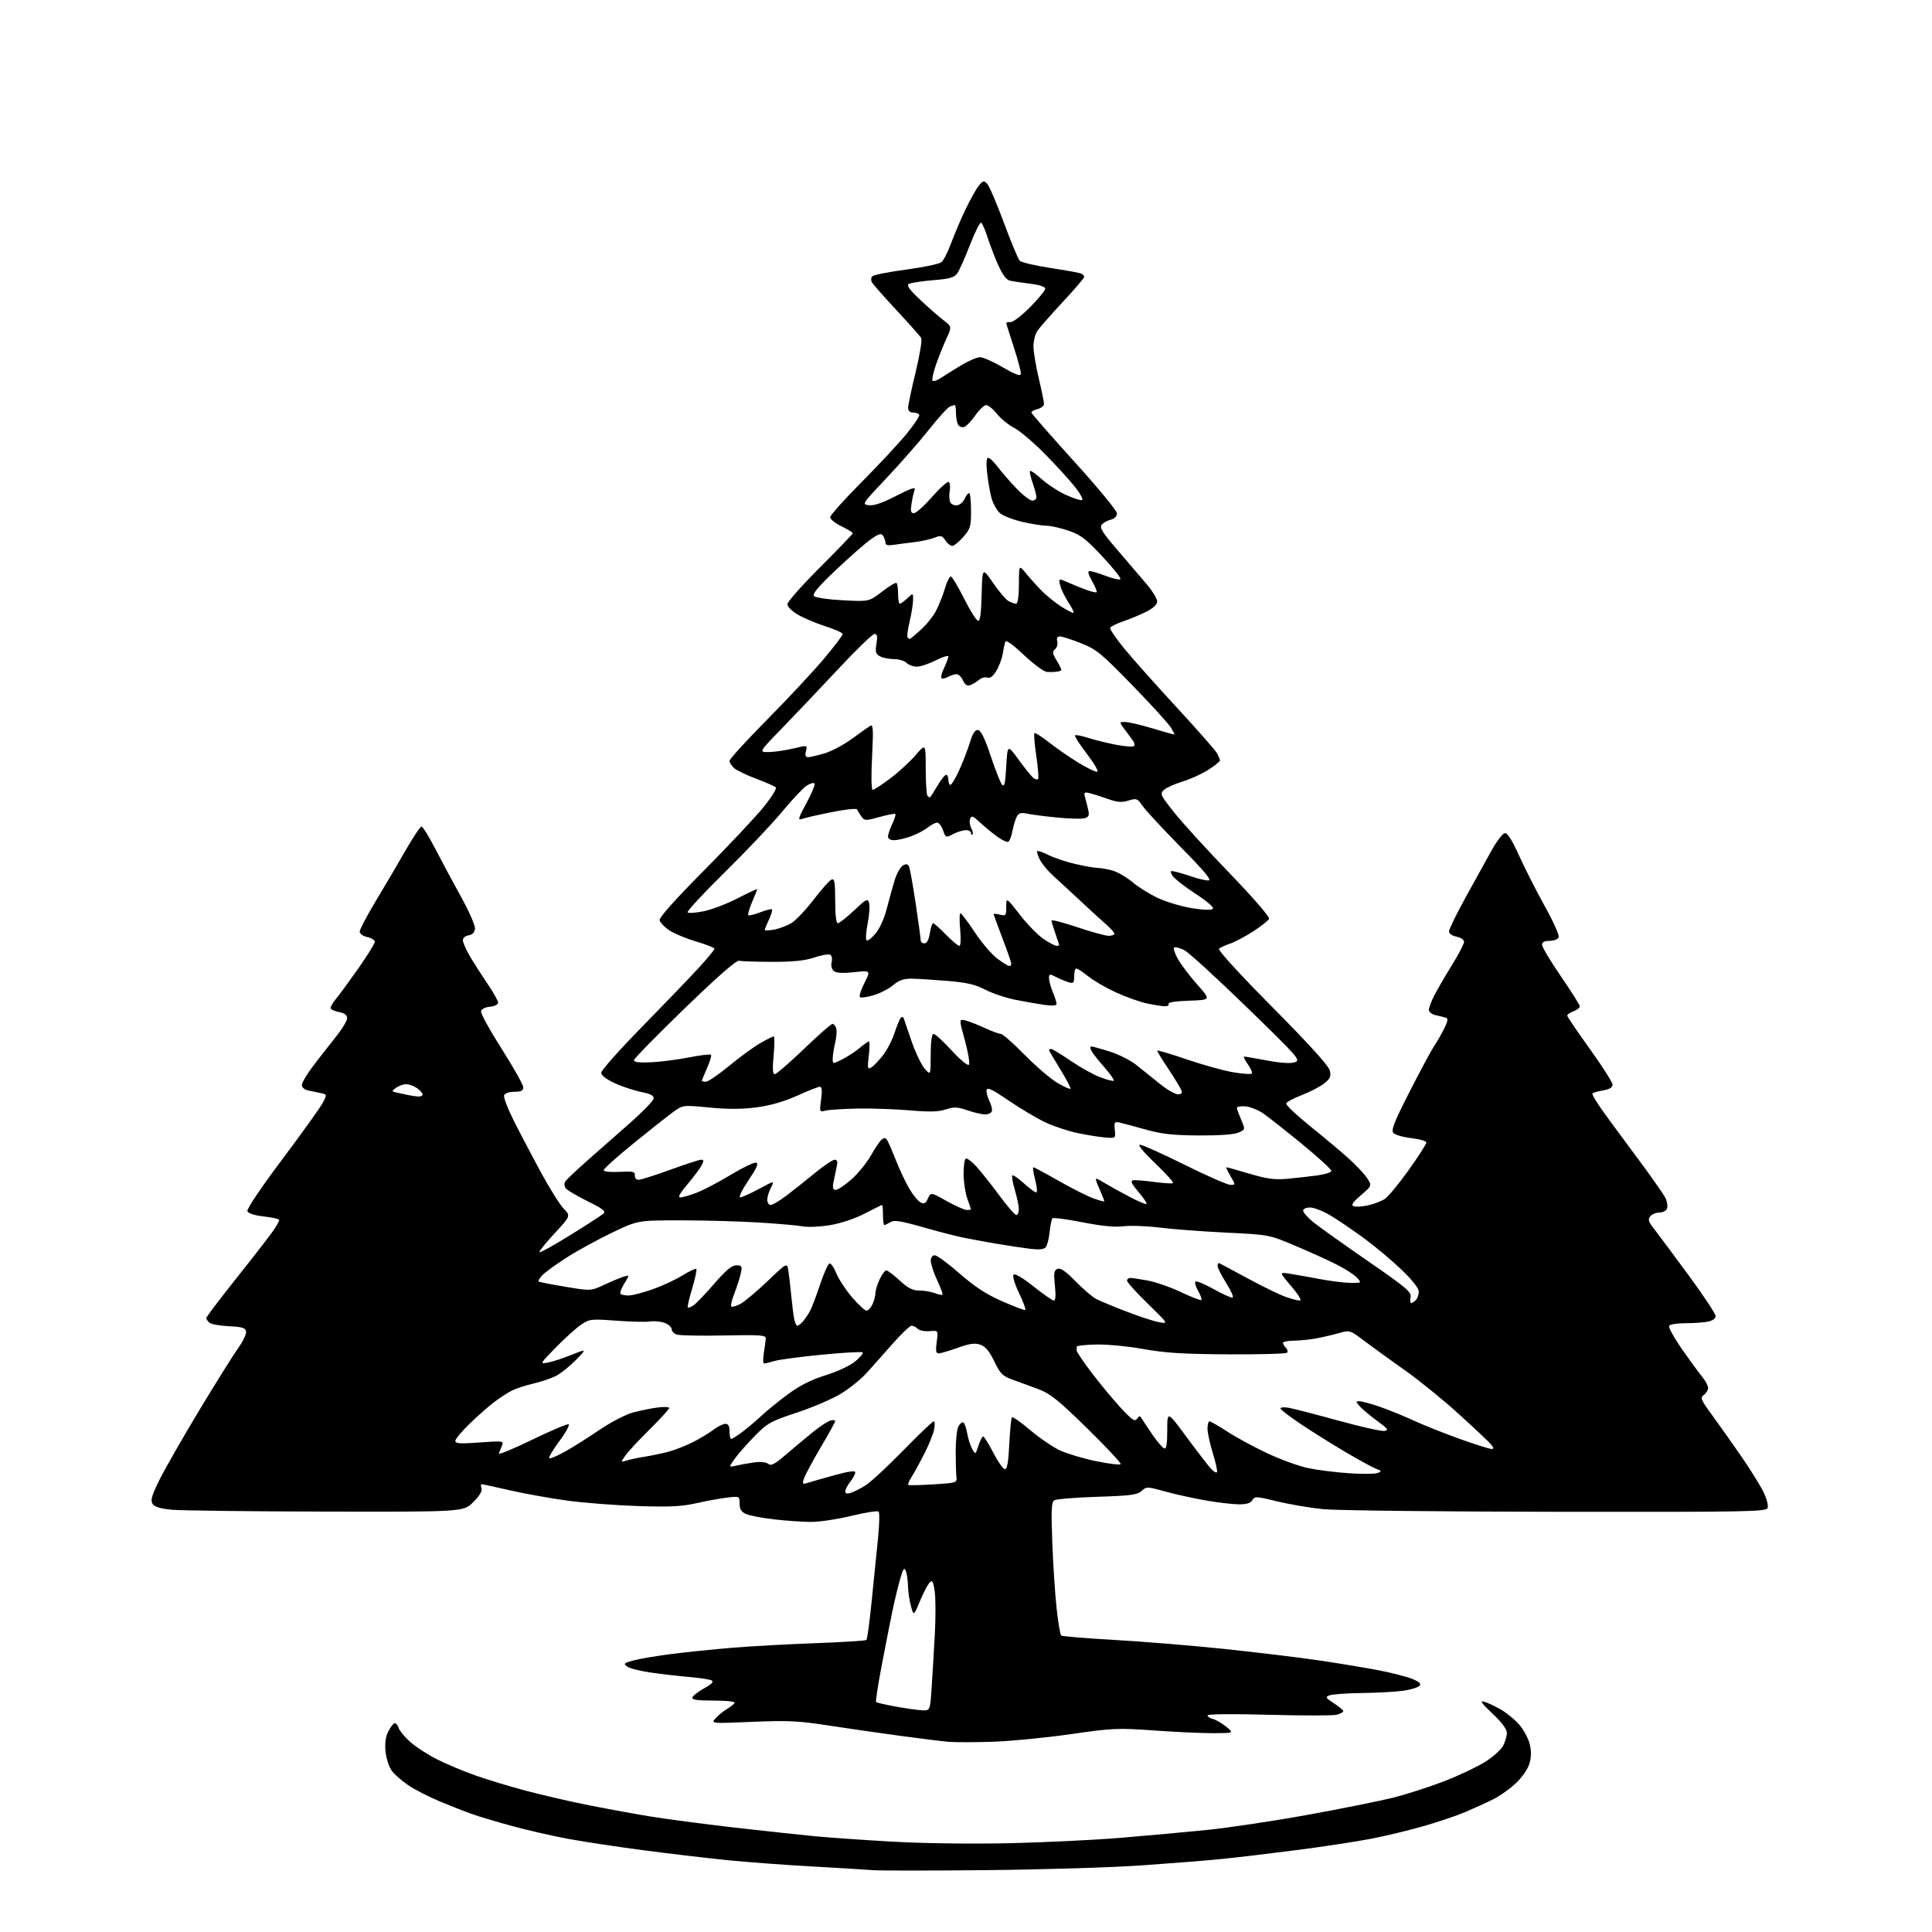 <?xml version="1.0" encoding="UTF-8" standalone="no"?>
<svg 
  version="1.1" 
  xmlns="http://www.w3.org/2000/svg" 
  xmlns:xlink="http://www.w3.org/1999/xlink" 
  xmlns:svg="http://www.w3.org/2000/svg"
  xmlns:rdf="http://www.w3.org/1999/02/22-rdf-syntax-ns#"
  xmlns:cc="http://creativecommons.org/ns#"
  xmlns:dc="http://purl.org/dc/elements/1.1/"
  viewBox="0 0 768 768"
  width="768"
  height="768"
>
<style>svg {background-color: white; }</style>"
<path stroke="none" fill="black" fill-rule="evenodd" d="M392.00,743.41C369.73,743.63 349.48,743.63 347.00,743.42C344.52,743.21 333.73,742.55 323.00,741.96C312.27,741.37 296.98,740.23 289.00,739.43C281.02,738.62 265.95,736.84 255.50,735.47C245.05,734.09 231.55,732.04 225.50,730.91C219.45,729.78 209.64,727.53 203.70,725.91C197.75,724.30 190.55,722.15 187.70,721.14C184.84,720.13 178.98,717.83 174.68,716.03C170.38,714.23 164.79,711.35 162.25,709.63C159.72,707.91 156.76,705.30 155.68,703.82C154.60,702.35 153.51,698.94 153.25,696.24C152.93,692.87 153.29,690.34 154.41,688.17C155.31,686.42 156.46,685.00 156.96,685.00C157.46,685.00 158.14,685.86 158.48,686.92C158.81,687.98 160.85,690.44 163.02,692.40C165.18,694.35 170.00,697.48 173.73,699.36C177.45,701.24 184.35,704.13 189.05,705.79C193.75,707.45 202.75,710.17 209.05,711.84C215.35,713.51 226.12,716.01 233.00,717.39C239.88,718.78 250.90,720.81 257.50,721.91C264.10,723.01 279.40,725.04 291.50,726.43C303.60,727.82 318.23,729.40 324.00,729.94C329.77,730.49 343.73,731.46 355.00,732.10C366.88,732.77 386.23,733.03 401.00,732.71C415.02,732.40 435.05,731.43 445.50,730.56C455.95,729.69 471.48,728.27 480.00,727.41C488.52,726.54 506.52,723.84 520.00,721.39C533.48,718.95 548.79,715.86 554.04,714.54C559.28,713.21 568.28,710.31 574.04,708.09C579.79,705.86 587.10,702.42 590.27,700.43C593.44,698.44 596.71,695.53 597.52,693.96C598.33,692.39 599.00,690.08 599.00,688.84C599.00,687.38 596.96,684.64 593.26,681.14C588.88,677.01 588.11,675.89 590.01,676.46C591.38,676.87 594.35,678.27 596.61,679.57C598.87,680.86 602.12,683.51 603.82,685.45C605.52,687.39 607.40,690.78 608.00,692.99C608.74,695.76 608.76,698.16 608.06,700.77C607.46,703.01 605.32,706.21 602.77,708.67C600.42,710.94 596.25,713.92 593.50,715.28C590.75,716.65 585.71,718.94 582.30,720.38C578.89,721.81 571.47,724.31 565.80,725.94C560.14,727.57 550.77,729.82 545.00,730.94C539.23,732.06 525.95,734.08 515.50,735.43C505.05,736.78 491.77,738.36 486.00,738.94C480.23,739.53 465.82,740.68 454.00,741.51C442.18,742.34 414.27,743.20 392.00,743.41zM394.50,692.38C387.35,692.61 379.48,692.61 377.00,692.40C374.52,692.18 365.75,691.09 357.50,689.97C349.25,688.86 336.43,687.01 329.00,685.86C317.44,684.07 313.13,683.87 299.02,684.46C282.55,685.16 282.55,685.16 284.50,683.00C285.57,681.82 287.70,680.11 289.22,679.21C290.75,678.31 292.00,677.22 292.00,676.78C292.00,676.35 288.14,676.00 283.42,676.00C277.00,676.00 274.94,675.68 275.24,674.75C275.46,674.06 277.58,672.42 279.95,671.11C282.97,669.43 283.84,668.50 282.87,667.99C282.12,667.59 278.12,666.98 274.00,666.63C269.88,666.28 263.03,665.49 258.79,664.88C254.55,664.28 250.29,663.20 249.32,662.49C247.73,661.33 248.00,661.08 251.85,660.04C254.22,659.40 260.96,658.26 266.83,657.50C272.70,656.75 283.66,655.62 291.19,655.00C298.71,654.38 313.64,653.56 324.36,653.18C335.09,652.79 344.12,652.22 344.43,651.90C344.75,651.59 345.68,644.62 346.51,636.41C347.34,628.21 348.47,617.03 349.02,611.57C349.58,606.10 349.69,601.30 349.27,600.89C348.85,600.47 344.00,601.23 338.50,602.57C333.00,603.90 325.80,604.99 322.50,604.99C319.20,604.99 312.58,604.53 307.78,603.98C302.99,603.44 297.92,602.47 296.53,601.83C294.65,600.98 294.00,599.92 294.00,597.71C294.00,594.76 293.97,594.75 289.25,595.29C286.64,595.58 281.12,596.59 277.00,597.51C270.99,598.86 266.32,599.10 253.50,598.68C244.70,598.39 232.10,597.42 225.50,596.52C218.90,595.62 208.70,593.79 202.82,592.45C196.95,591.10 191.84,590.00 191.47,590.00C191.09,590.00 191.06,590.72 191.40,591.61C191.81,592.67 190.69,594.55 188.13,597.11C184.24,601.00 184.24,601.00 129.37,600.88C99.19,600.82 71.62,600.48 68.10,600.13C63.62,599.69 61.38,598.98 60.62,597.77C59.77,596.41 60.34,594.42 63.38,588.27C65.49,584.00 72.63,571.54 79.23,560.58C85.84,549.63 92.80,538.50 94.70,535.86C96.60,533.21 98.00,530.25 97.82,529.27C97.54,527.83 96.27,527.44 91.03,527.20C87.48,527.03 84.00,526.41 83.29,525.82C82.58,525.24 82.00,524.39 82.00,523.95C82.00,523.51 87.48,516.27 94.17,507.87C100.86,499.47 107.38,491.05 108.67,489.16C109.95,487.27 111.00,485.39 111.00,484.99C111.00,484.59 108.28,483.95 104.95,483.57C101.13,483.14 98.69,482.36 98.35,481.46C98.02,480.61 103.67,472.21 112.26,460.77C120.22,450.17 127.47,440.05 128.38,438.27C130.01,435.08 130.00,435.04 127.51,434.52C126.13,434.24 123.88,433.77 122.50,433.48C121.06,433.18 120.00,432.27 120.00,431.32C120.00,430.42 121.90,427.17 124.21,424.09C126.53,421.02 130.58,415.82 133.21,412.55C135.85,409.28 138.00,405.78 138.00,404.78C138.00,403.54 137.02,402.75 134.98,402.35C133.32,402.01 131.74,401.39 131.47,400.96C131.21,400.52 132.05,398.89 133.36,397.33C134.66,395.78 138.71,390.25 142.36,385.07C146.01,379.88 149.00,375.07 149.00,374.39C149.00,373.72 147.65,372.86 146.00,372.50C144.24,372.11 143.00,371.20 143.00,370.29C143.00,369.44 145.89,363.96 149.41,358.12C152.94,352.28 158.26,343.23 161.24,338.00C164.23,332.77 167.08,328.54 167.58,328.58C168.09,328.62 170.46,332.45 172.85,337.08C175.24,341.71 179.88,350.36 183.16,356.30C186.62,362.57 188.99,368.02 188.81,369.30C188.61,370.70 187.68,371.62 186.25,371.82C184.99,372.00 184.00,372.84 184.00,373.73C184.00,374.61 185.20,377.39 186.67,379.91C188.13,382.44 191.28,387.36 193.67,390.87C196.05,394.37 198.00,397.83 198.00,398.55C198.00,399.31 196.62,400.01 194.76,400.19C192.81,400.38 191.40,401.11 191.22,402.04C191.06,402.89 194.77,409.63 199.47,417.01C204.16,424.39 208.00,431.23 208.00,432.21C208.00,433.59 207.19,434.00 204.47,434.00C202.37,434.00 200.72,434.57 200.40,435.39C200.11,436.16 201.75,440.54 204.06,445.14C206.36,449.74 211.17,458.90 214.73,465.50C218.29,472.10 222.48,478.81 224.04,480.42C226.88,483.34 226.88,483.34 220.42,490.31C216.86,494.15 214.18,497.51 214.44,497.78C214.71,498.05 220.23,494.98 226.72,490.96C233.20,486.94 239.10,483.12 239.84,482.46C240.91,481.49 239.69,480.53 233.63,477.53C229.48,475.48 225.58,473.19 224.96,472.45C224.31,471.67 224.19,470.52 224.67,469.72C225.13,468.97 229.10,465.19 233.50,461.32C237.90,457.46 245.55,450.72 250.50,446.35C255.45,441.97 259.63,437.66 259.80,436.78C260.04,435.56 258.82,434.90 254.81,434.06C251.89,433.46 247.14,431.86 244.25,430.53C240.98,429.01 239.00,427.46 239.00,426.42C239.00,425.50 246.10,417.49 254.79,408.62C263.47,399.76 273.60,389.23 277.29,385.23C280.98,381.23 284.00,377.61 284.00,377.18C284.00,376.75 280.74,375.44 276.75,374.27C272.76,373.09 267.92,371.07 266.00,369.78C264.08,368.49 262.37,366.69 262.20,365.78C262.00,364.75 268.47,357.49 279.56,346.32C289.28,336.52 299.94,325.20 303.24,321.18C306.63,317.04 308.87,313.48 308.38,313.00C307.89,312.53 304.37,310.97 300.54,309.54C296.71,308.11 292.78,306.20 291.79,305.31C290.81,304.42 290.00,303.12 290.00,302.43C290.00,301.74 296.82,294.27 305.16,285.84C313.50,277.40 323.62,266.55 327.66,261.71C331.70,256.88 335.00,252.53 335.00,252.05C335.00,251.57 331.96,250.20 328.25,249.01C324.54,247.82 319.59,245.74 317.25,244.38C314.85,242.99 313.00,241.17 313.00,240.19C313.00,239.25 318.85,232.63 326.00,225.50C333.15,218.37 339.00,212.27 339.00,211.96C339.00,211.65 336.98,210.41 334.50,209.21C332.02,208.01 330.00,206.39 330.00,205.62C330.00,204.85 335.53,198.65 342.29,191.86C349.06,185.06 357.14,176.39 360.26,172.60C363.38,168.80 365.69,165.31 365.41,164.85C365.12,164.38 364.01,164.00 362.94,164.00C361.69,164.00 361.00,163.31 361.00,162.06C361.00,160.99 362.34,154.64 363.98,147.93C365.61,141.23 366.61,135.13 366.19,134.38C365.77,133.63 361.39,128.69 356.46,123.40C351.53,118.11 347.12,113.11 346.65,112.29C346.15,111.43 346.21,110.39 346.79,109.81C347.33,109.27 353.39,108.07 360.25,107.16C367.10,106.25 373.40,104.92 374.24,104.22C375.09,103.51 376.81,100.14 378.07,96.72C379.33,93.30 381.85,87.35 383.68,83.50C385.51,79.65 387.88,75.38 388.95,74.00C390.69,71.78 391.07,71.67 392.38,73.00C393.20,73.83 396.20,80.80 399.05,88.50C401.90,96.20 404.74,103.02 405.36,103.66C405.99,104.29 411.40,105.57 417.38,106.49C423.37,107.41 428.88,108.40 429.63,108.69C430.39,108.98 431.00,109.59 431.00,110.05C431.00,110.52 427.16,115.01 422.46,120.04C417.77,125.07 413.19,130.30 412.30,131.66C411.37,133.08 410.75,135.89 410.84,138.22C410.93,140.47 411.90,146.10 413.00,150.73C414.10,155.37 415.00,159.79 415.00,160.56C415.00,161.33 413.88,162.24 412.50,162.59C411.12,162.93 410.00,163.55 410.00,163.96C410.00,164.37 417.65,173.14 427.00,183.44C436.41,193.81 444.00,203.02 444.00,204.07C444.00,205.25 443.07,206.20 441.54,206.58C440.19,206.92 438.56,207.82 437.93,208.59C437.00,209.70 438.25,211.71 444.13,218.56C448.19,223.27 453.41,229.39 455.75,232.15C458.09,234.91 460.00,238.02 460.00,239.06C460.00,240.29 458.49,241.73 455.76,243.12C453.43,244.31 449.29,246.04 446.57,246.97C443.85,247.89 441.47,249.08 441.30,249.60C441.13,250.11 443.61,253.76 446.82,257.70C450.03,261.63 459.37,272.12 467.58,281.01C475.78,289.89 483.05,298.14 483.71,299.33C484.38,300.52 484.95,301.85 484.96,302.27C484.98,302.70 482.87,304.39 480.27,306.04C477.67,307.69 473.06,309.79 470.02,310.70C466.98,311.61 463.70,313.09 462.71,313.99C461.01,315.55 461.22,316.00 466.84,323.07C470.09,327.15 480.00,338.02 488.86,347.20C498.06,356.73 504.76,364.46 504.47,365.20C504.19,365.92 501.36,368.18 498.18,370.23C494.99,372.29 490.84,374.49 488.94,375.12C487.05,375.75 485.08,376.66 484.56,377.13C484.00,377.63 492.63,387.08 505.74,400.31C520.24,414.93 528.12,423.62 528.59,425.49C529.19,427.89 528.84,428.72 526.40,430.67C524.81,431.95 520.83,434.02 517.58,435.27C514.32,436.52 511.49,438.03 511.29,438.63C511.09,439.23 515.32,443.25 520.68,447.57C526.05,451.89 532.93,457.65 535.97,460.38C539.01,463.11 542.38,466.69 543.45,468.33C545.40,471.32 545.40,471.32 541.00,475.11C537.65,477.99 536.96,479.05 538.13,479.50C538.97,479.82 541.55,479.66 543.85,479.14C546.16,478.63 549.13,477.49 550.47,476.61C551.80,475.74 556.07,470.58 559.95,465.14C563.83,459.71 567.00,454.78 567.00,454.18C567.00,453.59 564.31,452.79 561.02,452.42C557.73,452.05 554.51,451.11 553.86,450.34C552.94,449.22 554.29,445.80 560.47,433.71C564.75,425.35 569.03,417.38 569.99,416.00C570.95,414.62 572.71,411.58 573.90,409.23C575.52,406.03 575.74,404.86 574.78,404.56C574.08,404.35 572.26,403.90 570.75,403.56C569.22,403.23 568.00,402.29 568.00,401.44C568.00,400.60 568.97,398.03 570.15,395.71C571.33,393.39 574.48,387.98 577.15,383.67C579.82,379.36 582.00,375.19 582.00,374.40C582.00,373.59 580.67,372.68 579.00,372.35C577.26,372.00 576.00,371.12 576.00,370.24C576.00,369.41 579.00,363.28 582.66,356.62C586.32,349.95 590.95,341.58 592.95,338.01C594.95,334.43 597.28,331.38 598.13,331.21C599.22,331.00 600.93,333.67 603.90,340.21C606.22,345.32 610.82,354.37 614.13,360.33C617.45,366.28 619.91,371.79 619.61,372.58C619.30,373.37 617.73,374.00 616.03,374.00C613.92,374.00 613.00,374.48 613.00,375.60C613.00,376.49 616.37,382.12 620.50,388.13C624.62,394.14 628.00,399.50 628.00,400.05C628.00,400.60 626.88,401.48 625.50,402.00C624.12,402.52 623.00,403.30 623.00,403.73C623.00,404.15 627.05,410.12 632.00,417.00C636.95,423.88 641.00,430.25 641.00,431.16C641.00,432.32 639.79,433.03 637.00,433.50C634.80,433.87 633.00,434.48 633.00,434.86C633.00,435.23 634.20,437.33 635.66,439.52C637.12,441.71 643.41,450.30 649.62,458.62C655.84,466.94 661.45,474.90 662.09,476.31C662.74,477.72 662.99,479.58 662.66,480.44C662.33,481.30 660.98,482.00 659.65,482.00C658.33,482.00 656.69,482.67 656.00,483.50C654.98,484.73 655.27,485.65 657.63,488.65C659.21,490.67 665.33,498.88 671.22,506.91C677.12,514.93 681.96,522.23 681.97,523.12C681.99,524.15 680.86,524.98 678.88,525.38C677.16,525.72 673.13,526.00 669.93,526.00C666.74,526.00 663.83,526.46 663.49,527.02C663.14,527.58 665.44,531.74 668.59,536.27C671.74,540.80 675.38,545.77 676.66,547.33C677.95,548.88 679.00,550.86 679.00,551.72C679.00,552.58 678.24,553.83 677.31,554.51C675.78,555.63 676.10,556.40 680.65,562.62C683.42,566.41 688.63,573.77 692.24,579.00C695.84,584.23 699.80,590.59 701.04,593.14C702.28,595.70 703.01,598.53 702.67,599.43C702.09,600.93 695.06,601.06 618.77,600.96C572.97,600.91 531.23,600.44 526.00,599.92C520.77,599.40 512.51,597.99 507.64,596.80C499.41,594.79 498.72,594.75 497.84,596.32C497.19,597.49 495.59,598.00 492.58,598.00C490.21,598.00 484.27,597.31 479.38,596.47C474.50,595.62 467.20,594.01 463.16,592.89C456.05,590.91 455.76,590.90 453.81,592.67C452.09,594.23 449.44,594.58 436.15,595.00C427.54,595.27 419.87,595.91 419.10,596.40C417.95,597.14 417.81,600.20 418.31,613.40C418.65,622.26 419.42,634.00 420.03,639.50C420.64,645.00 421.45,649.78 421.82,650.13C422.19,650.47 431.73,651.27 443.00,651.90C454.27,652.53 473.85,654.14 486.50,655.46C499.15,656.79 516.02,658.82 524.00,659.99C531.98,661.16 542.80,662.95 548.07,663.97C553.33,664.99 559.37,666.55 561.49,667.43C564.41,668.65 565.07,669.33 564.20,670.20C563.57,670.83 560.67,671.69 557.77,672.10C554.87,672.52 547.55,672.92 541.50,673.00C535.45,673.08 529.61,673.49 528.52,673.91C526.74,674.61 526.91,674.92 530.26,677.09C532.30,678.42 533.98,679.83 533.99,680.23C533.99,680.63 532.79,681.27 531.32,681.64C529.84,682.01 517.69,682.01 504.32,681.65C490.08,681.26 480.00,681.36 480.00,681.88C480.00,682.38 481.01,683.05 482.25,683.37C483.49,683.69 485.85,685.08 487.50,686.44C490.50,688.93 490.50,688.93 482.50,688.97C478.10,688.99 467.50,688.51 458.93,687.90C444.22,686.86 442.39,686.94 425.43,689.38C415.57,690.80 401.65,692.15 394.50,692.38zM366.61,679.87C369.73,680.00 369.73,680.00 370.35,670.75C370.69,665.66 371.26,656.05 371.62,649.38C371.97,642.72 371.95,635.12 371.55,632.50C370.95,628.50 370.62,627.96 369.51,629.12C368.78,629.88 367.06,633.18 365.69,636.46C363.21,642.42 363.21,642.42 362.11,638.46C361.51,636.28 360.98,632.70 360.94,630.50C360.89,628.30 360.51,625.60 360.08,624.50C359.44,622.88 358.99,623.55 357.73,628.00C356.87,631.02 355.47,636.88 354.62,641.00C353.77,645.12 351.89,654.72 350.44,662.32C348.99,669.92 348.01,676.34 348.26,676.59C348.51,676.85 352.05,677.66 356.11,678.40C360.17,679.13 364.90,679.80 366.61,679.87zM338.25,593.42C339.49,593.03 342.14,591.68 344.14,590.41C346.14,589.15 352.86,582.92 359.07,576.56C365.29,570.20 370.72,565.00 371.16,565.00C371.59,565.00 371.67,566.46 371.33,568.25C370.99,570.04 369.21,574.42 367.38,578.00C365.55,581.58 363.28,585.72 362.32,587.21C361.37,588.70 360.79,590.08 361.04,590.28C361.29,590.48 365.77,590.39 371.00,590.07C379.77,589.54 380.48,589.35 380.22,587.50C380.06,586.40 379.92,581.82 379.90,577.31C379.88,572.81 380.37,568.18 380.98,567.03C381.60,565.88 382.49,565.18 382.96,565.48C383.44,565.77 384.12,567.70 384.47,569.76C384.83,571.81 385.71,574.58 386.43,575.91C387.74,578.32 387.74,578.32 388.95,574.66C389.61,572.65 390.46,571.00 390.83,571.00C391.20,571.01 393.01,573.93 394.86,577.50C396.71,581.08 398.78,584.00 399.48,584.00C400.37,584.00 400.87,581.11 401.21,573.98C401.48,568.48 401.96,563.71 402.27,563.39C402.59,563.08 405.88,565.40 409.59,568.54C413.31,571.69 418.65,575.33 421.48,576.62C424.30,577.91 430.76,579.82 435.83,580.86C440.89,581.90 445.24,582.42 445.49,582.02C445.74,581.62 439.77,575.24 432.22,567.83C420.92,556.75 417.53,554.01 413.00,552.30C409.98,551.15 405.36,549.46 402.75,548.53C398.52,547.02 397.69,546.20 395.25,541.17C393.26,537.07 391.72,535.23 389.68,534.53C387.50,533.78 385.47,534.07 380.68,535.78C377.28,537.00 373.88,538.00 373.11,538.00C372.04,538.00 371.87,536.96 372.36,533.42C372.98,528.85 372.98,528.85 369.51,529.15C367.61,529.31 365.50,528.90 364.82,528.22C364.15,527.55 363.04,527.00 362.36,527.00C361.68,527.00 358.29,530.23 354.81,534.18C351.34,538.14 346.62,543.43 344.33,545.95C342.03,548.48 337.33,552.21 333.88,554.25C330.42,556.30 322.63,559.61 316.55,561.61C306.34,564.97 305.08,565.68 299.98,570.88C296.94,573.97 293.38,578.03 292.05,579.90C289.65,583.30 289.65,583.30 292.58,582.62C294.18,582.24 297.41,581.67 299.74,581.34C302.36,580.97 304.52,581.19 305.39,581.91C306.52,582.85 308.02,582.03 312.94,577.79C316.32,574.88 321.17,570.84 323.72,568.82C326.26,566.80 329.17,564.93 330.17,564.67C331.18,564.40 332.00,564.51 332.00,564.90C332.00,565.29 329.36,570.08 326.13,575.55C322.91,581.02 319.94,586.56 319.54,587.85C318.87,589.97 319.03,590.12 321.15,589.44C322.44,589.03 327.21,587.66 331.75,586.41C337.47,584.83 339.99,584.50 339.98,585.32C339.97,585.97 339.08,587.62 338.00,589.00C336.92,590.38 336.03,592.09 336.02,592.82C336.01,593.73 336.69,593.92 338.25,593.42zM483.79,585.13C483.97,584.58 483.19,581.13 482.06,577.46C480.93,573.79 480.00,569.49 480.00,567.89C480.00,566.30 480.36,565.00 480.80,565.00C481.24,565.00 484.49,566.88 488.02,569.17C491.55,571.47 498.70,575.33 503.89,577.76C509.09,580.19 516.31,582.81 519.92,583.58C523.54,584.35 530.84,585.27 536.15,585.63C541.46,585.99 546.64,585.95 547.65,585.54C549.32,584.87 549.25,584.70 547.00,583.85C545.62,583.33 540.23,580.38 535.00,577.30C529.77,574.23 521.79,569.23 517.25,566.20C512.71,563.17 509.00,560.33 509.00,559.87C509.00,559.42 510.46,559.30 512.25,559.61C514.04,559.92 522.83,562.19 531.78,564.65C540.73,567.12 549.05,568.99 550.26,568.82C552.17,568.54 551.80,568.01 547.47,564.84C544.72,562.82 541.62,560.23 540.58,559.09C538.91,557.24 538.88,557.00 540.34,557.00C541.25,557.00 544.81,557.96 548.25,559.13C551.69,560.30 557.88,562.81 562.00,564.71C566.12,566.61 574.45,569.92 580.50,572.07C586.55,574.22 592.13,575.99 592.90,575.99C593.95,576.00 593.83,575.46 592.40,573.85C591.36,572.67 585.55,567.22 579.50,561.74C573.45,556.26 564.00,548.61 558.50,544.73C553.00,540.86 545.82,535.66 542.55,533.19C536.60,528.69 536.60,528.69 532.05,529.98C529.55,530.68 525.48,531.63 523.00,532.07C520.52,532.52 516.59,532.91 514.25,532.94C511.91,532.97 510.00,533.36 510.00,533.80C510.00,534.24 510.53,535.13 511.18,535.78C511.83,536.43 512.02,537.31 511.59,537.73C511.17,538.15 500.62,538.44 488.16,538.37C470.37,538.27 463.13,537.82 454.50,536.26C448.45,535.17 440.01,534.36 435.75,534.46C431.49,534.55 428.00,534.94 428.00,535.32C428.00,535.69 428.00,536.41 428.00,536.91C428.00,537.42 430.67,541.35 433.93,545.66C437.19,549.97 442.35,556.20 445.40,559.50C449.98,564.46 451.13,565.24 451.99,564.00C452.92,562.67 453.14,562.68 453.96,564.05C454.46,564.91 456.39,567.80 458.24,570.49C460.09,573.17 462.15,575.55 462.80,575.77C463.66,576.05 464.00,574.01 464.00,568.51C464.00,560.86 464.00,560.86 471.63,571.18C475.82,576.86 480.20,582.54 481.36,583.81C482.51,585.08 483.61,585.67 483.79,585.13zM249.06,580.58C250.40,580.16 253.75,579.46 256.50,579.02C259.25,578.59 263.52,577.68 265.98,577.01C268.45,576.34 272.72,574.65 275.48,573.26C278.24,571.86 281.89,569.66 283.59,568.36C285.30,567.06 287.43,566.00 288.34,566.00C289.52,566.00 290.00,566.87 290.00,569.00C290.00,570.65 290.30,572.00 290.66,572.00C291.02,572.00 292.93,570.81 294.91,569.35C296.88,567.89 300.30,565.01 302.50,562.95C304.70,560.89 309.53,556.96 313.23,554.23C317.94,550.74 322.42,548.48 328.23,546.67C333.02,545.17 337.97,542.84 340.00,541.14C341.93,539.52 343.24,537.93 342.92,537.60C342.60,537.27 335.40,537.67 326.92,538.49C318.44,539.30 309.93,540.43 308.01,540.99C306.09,541.54 304.17,542.00 303.74,542.00C303.32,542.00 303.28,540.09 303.65,537.75C304.02,535.41 304.36,532.83 304.41,532.01C304.49,530.74 302.09,530.58 287.86,530.87C278.71,531.05 270.27,530.90 269.11,530.53C267.95,530.17 267.00,529.21 267.00,528.41C267.00,527.61 265.76,526.48 264.25,525.89C262.74,525.31 260.15,525.05 258.50,525.31C256.85,525.57 250.78,525.43 245.00,525.00C234.97,524.25 234.34,524.32 231.00,526.58C229.07,527.87 224.57,531.93 221.00,535.59C214.54,542.21 214.52,542.25 217.82,541.64C219.65,541.30 223.88,539.92 227.23,538.56C233.31,536.11 233.31,536.11 228.91,540.64C226.48,543.13 222.93,545.97 221.00,546.95C219.07,547.93 215.03,549.30 212.00,550.00C208.97,550.70 205.15,551.94 203.50,552.77C201.85,553.60 198.70,555.64 196.50,557.30C194.30,558.97 189.91,562.83 186.75,565.89C183.59,568.94 181.00,572.04 181.00,572.78C181.00,573.86 182.89,573.98 190.66,573.41C199.90,572.73 200.29,572.79 199.57,574.60C199.15,575.65 198.58,577.06 198.30,577.75C198.02,578.43 203.90,576.03 211.36,572.40C218.83,568.78 225.42,565.97 226.01,566.17C226.59,566.36 224.98,569.35 222.41,572.80C219.84,576.25 218.01,579.34 218.33,579.66C218.65,579.98 221.52,578.77 224.70,576.98C227.89,575.18 234.05,571.30 238.40,568.34C242.74,565.39 248.59,562.34 251.40,561.56C254.20,560.79 258.64,559.87 261.25,559.52C263.86,559.17 266.00,559.25 266.00,559.71C266.00,560.17 262.59,563.91 258.43,568.03C254.26,572.14 249.90,576.81 248.74,578.42C246.63,581.33 246.63,581.33 249.06,580.58zM316.97,527.00C317.37,527.00 318.38,526.21 319.22,525.25C320.06,524.29 321.33,522.38 322.06,521.00C322.78,519.62 324.56,514.92 326.02,510.55C327.48,506.18 329.14,502.45 329.71,502.26C330.28,502.07 331.50,503.80 332.43,506.11C333.35,508.42 336.16,512.71 338.67,515.65C341.19,518.59 343.79,521.00 344.46,521.00C345.13,521.00 346.20,519.85 346.84,518.45C347.48,517.05 348.00,515.04 348.00,513.99C348.00,512.93 348.76,510.48 349.69,508.53C350.61,506.59 351.80,505.00 352.32,505.00C352.85,505.00 355.23,506.80 357.62,509.00C360.93,512.06 362.77,513.00 365.41,513.00C367.31,513.00 370.09,513.46 371.57,514.03C373.06,514.59 374.45,514.88 374.66,514.67C374.87,514.46 373.91,511.86 372.53,508.90C371.15,505.93 370.02,502.49 370.01,501.25C370.00,499.86 370.61,499.00 371.59,499.00C372.46,499.00 376.91,502.26 381.47,506.25C387.58,511.59 392.07,514.51 398.48,517.33C403.27,519.43 407.38,520.96 407.62,520.72C407.85,520.48 406.70,517.42 405.04,513.92C403.27,510.18 402.40,507.20 402.93,506.67C403.46,506.14 406.72,508.08 410.86,511.39C414.73,514.47 418.36,517.00 418.93,517.00C419.60,517.00 419.75,514.89 419.34,511.02C418.82,505.97 418.98,504.94 420.41,504.40C421.61,503.93 423.67,505.36 427.58,509.37C430.60,512.46 434.29,515.61 435.78,516.38C437.28,517.15 442.65,519.39 447.72,521.34C452.79,523.30 458.64,525.21 460.72,525.59C464.50,526.28 464.50,526.28 456.25,518.22C451.71,513.79 448.00,509.68 448.00,509.08C448.00,508.49 448.59,508.00 449.32,508.00C450.04,508.00 453.19,508.47 456.32,509.05C459.45,509.63 465.40,511.71 469.54,513.68C473.69,515.65 477.30,517.04 477.57,516.76C477.84,516.49 477.27,514.89 476.30,513.20C475.33,511.51 474.84,509.82 475.22,509.45C475.59,509.08 478.86,510.43 482.49,512.46C486.11,514.48 489.49,516.00 489.98,515.82C490.48,515.64 489.34,513.05 487.45,510.05C485.55,507.05 484.00,503.97 484.00,503.21C484.00,502.45 484.34,501.98 484.75,502.17C485.16,502.35 490.26,505.08 496.07,508.23C501.88,511.38 508.58,514.64 510.94,515.48C513.31,516.32 515.90,517.00 516.70,517.00C517.57,517.00 516.22,514.74 513.33,511.34C508.50,505.68 508.50,505.68 512.50,506.29C514.70,506.63 520.10,507.59 524.50,508.42C528.90,509.25 534.48,509.95 536.90,509.97C541.31,510.00 541.31,510.00 539.40,507.89C538.36,506.73 534.80,504.42 531.50,502.75C528.20,501.08 520.77,497.71 515.00,495.26C504.50,490.81 504.50,490.81 487.50,489.99C478.15,489.54 466.23,488.64 461.00,487.99C455.77,487.35 449.30,487.11 446.61,487.46C443.28,487.90 438.07,487.40 430.36,485.89C424.11,484.66 418.72,483.94 418.38,484.28C418.04,484.62 417.53,487.06 417.25,489.70C416.97,492.34 416.29,495.07 415.73,495.77C415.03,496.65 413.17,496.85 409.61,496.43C406.80,496.09 400.68,495.17 396.00,494.38C391.32,493.58 385.25,492.46 382.50,491.89C379.75,491.32 372.61,489.46 366.63,487.76C357.90,485.28 355.39,484.90 353.89,485.84C352.87,486.48 351.80,487.00 351.51,487.00C351.23,487.00 351.00,485.20 351.00,483.00C351.00,480.80 350.84,479.00 350.64,479.00C350.45,479.00 347.36,480.52 343.79,482.38C339.93,484.40 334.37,486.26 330.08,486.99C326.11,487.66 321.21,487.89 319.18,487.51C317.16,487.13 309.20,486.43 301.50,485.96C293.80,485.49 279.85,485.10 270.50,485.11C253.50,485.11 253.50,485.11 243.18,490.07C237.50,492.79 229.36,497.26 225.09,500.00C220.82,502.74 216.50,505.89 215.50,507.00C214.50,508.11 213.86,509.19 214.09,509.41C214.32,509.63 219.09,510.57 224.69,511.50C234.88,513.20 234.88,513.20 240.19,510.72C243.11,509.36 246.58,507.91 247.90,507.50C250.31,506.77 250.31,506.77 248.17,510.23C246.99,512.13 246.32,513.99 246.68,514.35C247.04,514.71 248.50,514.99 249.92,514.98C251.34,514.97 255.62,513.86 259.44,512.51C263.26,511.16 268.61,508.68 271.32,506.99C274.04,505.30 276.49,504.16 276.79,504.45C277.08,504.74 276.34,508.21 275.16,512.16C273.97,516.10 273.18,519.51 273.40,519.74C273.62,519.96 274.64,519.60 275.65,518.93C276.67,518.27 280.36,514.41 283.86,510.36C288.56,504.92 290.87,503.00 292.69,503.00C294.95,503.00 295.10,503.27 294.46,506.25C294.07,508.04 292.93,511.59 291.93,514.14C290.93,516.69 290.37,519.04 290.68,519.35C291.00,519.66 292.58,519.23 294.21,518.39C295.83,517.55 300.70,513.48 305.02,509.36C312.88,501.85 312.88,501.85 313.39,505.17C313.67,507.00 314.19,511.43 314.53,515.00C314.87,518.58 315.40,522.74 315.70,524.25C316.00,525.76 316.57,527.00 316.97,527.00zM560.94,518.00C561.30,518.00 562.14,517.46 562.80,516.80C563.46,516.14 564.00,514.64 564.00,513.46C564.00,512.13 561.45,508.88 557.25,504.84C553.54,501.27 546.90,495.69 542.51,492.45C538.11,489.21 532.06,485.08 529.06,483.28C526.07,481.48 522.35,480.00 520.81,480.00C519.22,480.00 518.01,480.54 518.02,481.25C518.03,481.94 519.73,483.90 521.79,485.62C523.86,487.33 533.57,494.26 543.36,501.02C559.09,511.86 561.12,513.58 560.73,515.65C560.48,516.94 560.57,518.00 560.94,518.00zM404.01,483.00C404.55,483.00 405.00,481.96 405.00,480.68C405.00,479.41 404.29,475.99 403.43,473.08C402.57,470.18 402.11,467.56 402.41,467.26C402.70,466.96 404.76,468.36 406.98,470.36C409.19,472.36 411.41,474.00 411.91,474.00C412.41,474.00 412.23,471.75 411.50,469.00C410.77,466.25 410.45,464.00 410.78,464.00C411.10,464.00 415.67,466.46 420.94,469.46C426.20,472.46 432.41,475.59 434.75,476.41C437.09,477.24 439.00,477.74 439.00,477.54C439.00,477.33 438.10,475.06 436.99,472.48C434.98,467.79 434.98,467.79 438.74,470.06C440.81,471.30 445.37,473.84 448.88,475.69C452.40,477.55 455.49,478.85 455.75,478.58C456.02,478.31 454.58,476.16 452.55,473.80C449.89,470.69 449.27,469.42 450.34,469.20C451.15,469.03 454.89,469.31 458.65,469.83C462.42,470.34 465.84,470.56 466.26,470.32C466.67,470.07 463.52,466.54 459.26,462.48C454.59,458.03 452.15,455.07 453.13,455.04C454.02,455.02 462.01,458.60 470.88,463.00C479.74,467.40 487.94,471.00 489.10,471.00C491.20,471.00 491.20,471.00 489.13,467.50C488.00,465.57 487.27,464.00 487.52,464.00C487.77,464.00 491.91,465.16 496.73,466.58C503.85,468.67 506.72,469.05 512.00,468.56C515.58,468.22 520.88,467.63 523.78,467.23C526.68,466.83 529.14,466.05 529.25,465.50C529.36,464.95 524.15,460.16 517.67,454.85C511.19,449.54 504.23,444.05 502.20,442.64C500.16,441.23 496.93,439.95 495.00,439.79C493.06,439.63 491.58,439.95 491.68,440.50C491.78,441.05 492.58,443.20 493.45,445.27C495.04,449.03 495.04,449.03 492.27,450.24C490.54,450.99 484.63,451.41 476.50,451.36C466.27,451.29 461.80,450.80 455.50,449.03C451.10,447.80 446.45,446.55 445.16,446.26C443.02,445.78 442.85,446.02 443.15,449.12C443.49,452.49 443.48,452.50 439.49,452.19C437.30,452.02 432.39,451.25 428.59,450.46C424.80,449.68 418.95,447.75 415.59,446.18C412.24,444.60 405.68,440.70 401.00,437.51C394.52,433.09 392.43,432.08 392.19,433.29C392.02,434.16 392.52,436.13 393.30,437.68C394.09,439.23 394.52,441.06 394.28,441.75C394.03,442.44 392.83,443.00 391.59,443.00C390.36,443.00 387.21,442.27 384.58,441.37C380.53,439.99 379.22,439.94 375.94,441.02C373.06,441.97 369.50,442.07 361.79,441.40C356.13,440.90 346.83,440.58 341.12,440.67C335.41,440.77 329.61,441.13 328.23,441.48C325.75,442.10 325.73,442.07 326.40,437.05C326.87,433.50 326.72,432.00 325.91,432.00C325.27,432.00 321.22,433.59 316.91,435.54C311.70,437.89 306.30,439.45 300.79,440.18C294.96,440.95 289.38,440.98 282.00,440.26C271.53,439.25 271.49,439.25 267.83,441.87C265.81,443.32 258.72,448.91 252.08,454.31C245.44,459.70 240.00,464.57 240.00,465.13C240.00,465.75 242.47,466.02 246.25,465.83C251.70,465.54 252.48,465.72 252.36,467.25C252.28,468.27 252.91,468.99 253.86,468.99C254.76,468.98 260.43,467.18 266.45,464.99C272.47,462.79 278.00,461.00 278.73,461.00C279.80,461.00 279.83,461.45 278.90,463.25C278.25,464.49 275.73,467.86 273.29,470.75C270.29,474.29 269.35,476.00 270.41,476.00C271.27,476.00 274.18,475.17 276.86,474.15C279.54,473.13 285.63,469.94 290.38,467.07C295.13,464.20 299.69,462.00 300.52,462.18C301.66,462.42 300.92,464.16 297.49,469.25C295.00,472.96 293.53,475.99 294.23,475.98C294.93,475.96 298.29,474.45 301.71,472.61C307.92,469.26 307.92,469.26 306.46,472.08C305.66,473.63 305.00,475.82 305.00,476.95C305.00,478.08 305.61,479.00 306.36,479.00C307.10,479.00 309.91,477.33 312.61,475.29C315.30,473.25 320.40,469.20 323.94,466.29C327.49,463.38 331.03,461.00 331.81,461.00C332.85,461.00 333.06,461.75 332.61,463.75C332.27,465.26 331.71,467.96 331.36,469.75C330.88,472.24 331.09,473.00 332.23,473.00C333.05,473.00 335.84,471.13 338.44,468.85C341.03,466.56 344.49,462.32 346.13,459.43C347.76,456.53 349.71,453.65 350.46,453.03C351.48,452.18 352.03,452.23 352.65,453.20C353.11,453.92 354.67,457.51 356.12,461.20C357.57,464.88 359.95,469.94 361.41,472.43C362.87,474.92 364.88,477.40 365.89,477.94C367.36,478.73 367.94,478.43 368.86,476.41C370.00,473.90 370.00,473.90 376.35,477.45C379.84,479.40 383.44,481.00 384.35,481.00C385.26,481.00 385.99,480.89 385.98,480.75C385.98,480.61 385.32,478.70 384.53,476.50C383.74,474.30 383.07,469.94 383.04,466.81C383.02,463.68 383.40,460.87 383.89,460.57C384.38,460.26 386.31,461.71 388.19,463.78C390.06,465.86 394.16,471.03 397.30,475.28C400.44,479.52 403.46,483.00 404.01,483.00zM166.25,435.88C167.21,435.95 168.00,435.58 168.00,435.06C168.00,434.54 167.00,433.41 165.78,432.56C164.56,431.70 162.62,431.00 161.47,431.00C160.32,431.00 158.51,431.64 157.44,432.42C155.56,433.79 155.58,433.85 158.00,434.38C159.38,434.68 161.40,435.11 162.50,435.35C163.60,435.58 165.29,435.82 166.25,435.88zM468.20,435.00C469.67,435.00 470.04,434.55 469.58,433.34C469.23,432.42 466.93,428.65 464.47,424.95C462.01,421.26 460.00,417.98 460.00,417.67C460.00,417.36 465.21,418.89 471.59,421.07C477.96,423.25 486.27,425.57 490.06,426.22C493.84,426.87 497.23,427.11 497.58,426.76C497.93,426.40 497.24,424.74 496.04,423.06C494.84,421.38 494.20,420.00 494.60,420.00C495.01,420.00 499.11,420.71 503.72,421.57C509.10,422.58 513.01,422.83 514.67,422.28C517.15,421.45 516.36,420.55 495.49,400.27C483.53,388.64 472.35,378.45 470.66,377.63C468.97,376.81 467.21,376.37 466.77,376.64C466.32,376.92 466.98,378.98 468.23,381.21C469.48,383.45 472.95,388.03 475.94,391.39C481.39,397.50 481.39,397.50 472.66,397.79C467.40,397.96 464.17,398.46 464.52,399.04C464.85,399.57 464.21,400.00 463.11,400.00C462.00,400.00 458.78,399.50 455.94,398.89C453.11,398.29 447.57,396.31 443.64,394.51C439.71,392.71 434.75,389.83 432.61,388.12C430.47,386.40 428.34,385.00 427.86,385.00C427.39,385.00 427.00,386.38 427.00,388.07C427.00,390.79 426.75,391.06 424.75,390.44C423.51,390.06 421.26,389.12 419.75,388.35C417.22,387.06 417.00,387.10 417.00,388.85C417.00,389.90 417.68,392.37 418.50,394.35C419.32,396.32 420.00,398.43 420.00,399.03C420.00,399.76 418.42,399.90 415.25,399.47C412.64,399.10 407.39,398.19 403.59,397.42C399.79,396.66 394.40,394.85 391.62,393.40C387.68,391.34 384.34,390.57 376.53,389.92C371.01,389.46 364.62,389.07 362.33,389.04C359.25,389.01 357.34,389.68 355.06,391.60C353.36,393.03 349.90,394.83 347.37,395.59C344.84,396.35 342.37,396.73 341.89,396.43C341.41,396.14 342.18,393.61 343.59,390.82C346.16,385.75 346.16,385.75 339.53,386.46C334.92,386.95 332.47,386.81 331.46,385.97C330.59,385.25 330.25,383.87 330.59,382.49C330.90,381.24 330.67,379.91 330.06,379.54C329.45,379.16 326.60,379.65 323.73,380.61C319.92,381.89 315.38,382.36 307.00,382.35C300.68,382.33 294.75,382.14 293.83,381.91C292.73,381.64 285.43,388.02 272.08,400.93C261.04,411.61 252.00,420.86 252.00,421.47C252.00,422.22 254.24,422.49 258.75,422.28C262.46,422.11 269.23,421.24 273.78,420.35C278.34,419.46 282.31,418.98 282.62,419.28C282.92,419.59 282.23,421.95 281.08,424.54C279.94,427.13 279.00,429.42 279.00,429.63C279.00,429.83 279.72,430.00 280.60,430.00C281.49,430.00 285.65,427.16 289.85,423.69C294.06,420.22 299.61,416.17 302.18,414.69C304.75,413.21 307.17,412.00 307.55,412.00C307.92,412.00 307.92,415.38 307.53,419.50C307.03,424.91 307.15,427.00 307.98,427.00C308.62,427.00 313.82,422.50 319.55,417.00C325.27,411.50 330.39,407.00 330.91,407.00C331.44,407.00 332.11,407.79 332.40,408.75C332.70,409.71 332.51,412.30 331.99,414.50C331.47,416.70 331.04,419.52 331.02,420.77C331.00,423.04 331.00,423.04 334.87,421.07C336.99,419.98 340.10,417.95 341.76,416.55C343.43,415.15 345.07,414.00 345.40,414.00C345.74,414.00 345.72,416.54 345.36,419.64C344.77,424.58 344.89,425.16 346.26,424.39C347.13,423.90 349.19,421.78 350.86,419.69C352.52,417.59 354.64,413.54 355.56,410.69C356.49,407.83 357.63,405.09 358.09,404.58C358.59,404.04 359.11,404.25 359.36,405.08C359.59,405.86 361.02,410.04 362.53,414.36C364.04,418.68 366.33,423.40 367.61,424.86C369.94,427.50 369.94,427.50 369.97,419.25C369.99,413.79 370.38,411.00 371.13,411.00C371.76,411.00 374.97,413.95 378.27,417.56C381.58,421.17 384.67,423.73 385.13,423.27C385.60,422.80 384.90,418.50 383.59,413.71C381.19,405.01 381.19,405.01 383.85,405.67C385.31,406.04 388.75,407.38 391.50,408.66C394.25,409.93 397.10,410.98 397.83,410.99C398.56,411.00 402.84,414.75 407.33,419.33C411.82,423.91 417.66,428.91 420.30,430.45C422.93,431.99 425.29,433.04 425.53,432.80C425.77,432.56 423.95,429.09 421.49,425.09C419.02,421.08 417.00,417.63 417.00,417.41C417.00,417.18 417.40,417.00 417.88,417.00C418.37,417.00 421.84,419.11 425.60,421.68C429.36,424.25 434.64,427.20 437.34,428.22C440.04,429.25 442.47,429.86 442.75,429.59C443.02,429.31 441.35,426.93 439.03,424.29C436.70,421.66 434.38,418.71 433.87,417.75C433.29,416.68 433.29,416.00 433.86,416.00C434.37,416.00 437.65,416.90 441.14,418.00C444.64,419.11 449.35,421.47 451.60,423.25C453.86,425.04 458.06,428.41 460.94,430.75C463.82,433.09 467.09,435.00 468.20,435.00zM401.20,384.00C401.64,384.00 402.00,383.59 402.00,383.09C402.00,382.58 400.43,378.04 398.50,373.00C396.57,367.96 395.00,363.63 395.00,363.40C395.00,363.16 396.12,363.24 397.50,363.59C399.84,364.18 400.00,363.97 400.00,360.44C400.00,356.66 400.00,356.66 405.44,363.65C408.43,367.50 412.69,371.85 414.91,373.32C417.14,374.80 419.42,376.00 419.98,376.00C420.54,376.00 421.00,375.83 421.00,375.63C421.00,375.42 420.32,373.34 419.50,371.00C418.68,368.66 418.00,366.38 418.00,365.94C418.00,365.50 422.59,366.68 428.20,368.57C433.80,370.45 439.43,372.00 440.70,372.00C441.96,372.00 443.00,371.62 443.00,371.17C443.00,370.71 441.54,369.06 439.75,367.51C437.96,365.96 433.33,361.72 429.45,358.09C425.57,354.47 420.72,349.99 418.67,348.14C416.62,346.29 414.24,343.44 413.39,341.80C412.55,340.16 412.07,338.60 412.33,338.34C412.59,338.08 414.58,338.77 416.75,339.87C418.92,340.98 423.72,342.59 427.41,343.44C431.10,344.30 435.11,345.00 436.31,345.01C437.52,345.01 440.16,345.47 442.19,346.04C444.22,346.60 447.82,348.69 450.19,350.68C452.56,352.68 457.20,355.55 460.50,357.07C463.80,358.59 469.80,360.37 473.84,361.02C478.35,361.75 481.55,361.85 482.11,361.29C482.68,360.72 479.95,358.35 475.04,355.15C470.64,352.28 466.55,349.03 465.97,347.94C464.98,346.10 465.13,345.99 467.70,346.62C469.24,347.00 472.24,347.91 474.38,348.65C476.51,349.39 479.19,350.00 480.33,350.00C481.88,350.00 479.11,346.65 469.38,336.75C462.21,329.46 455.37,322.08 454.17,320.34C452.13,317.37 451.80,317.25 448.58,318.24C445.87,319.07 444.14,318.93 440.33,317.57C437.67,316.63 434.42,315.60 433.10,315.28C430.95,314.77 430.76,314.96 431.37,317.10C431.74,318.42 432.31,320.67 432.62,322.11C433.08,324.19 432.76,324.83 431.05,325.28C429.87,325.58 424.99,325.45 420.21,324.98C415.42,324.51 410.08,323.83 408.34,323.46C405.85,322.93 404.97,323.18 404.18,324.66C403.63,325.69 402.86,328.22 402.48,330.28C402.09,332.34 401.35,334.28 400.84,334.60C400.33,334.91 398.25,333.94 396.21,332.43C394.17,330.93 391.10,328.38 389.38,326.78C386.73,324.30 386.17,324.11 385.64,325.51C385.29,326.41 385.49,328.05 386.08,329.16C386.68,330.27 386.90,331.43 386.58,331.75C386.26,332.07 386.00,331.81 386.00,331.17C386.00,330.52 385.08,330.00 383.95,330.00C382.82,330.00 380.56,330.70 378.91,331.54C375.96,333.07 375.92,333.05 374.87,330.04C374.28,328.37 373.23,327.00 372.54,327.00C371.84,327.00 370.11,327.91 368.70,329.02C367.29,330.13 364.24,331.71 361.94,332.52C359.63,333.33 356.68,334.00 355.37,334.00C353.95,334.00 353.00,333.41 353.00,332.53C353.00,331.73 353.76,329.48 354.68,327.55C355.60,325.61 356.16,323.83 355.91,323.58C355.67,323.34 352.84,323.87 349.62,324.77C344.04,326.32 343.70,326.31 342.42,324.56C341.68,323.54 340.93,322.30 340.76,321.79C340.59,321.26 336.14,321.72 330.48,322.86C324.99,323.96 319.65,325.19 318.60,325.60C317.06,326.19 317.44,324.98 320.58,319.23C322.72,315.33 324.15,311.82 323.76,311.43C323.38,311.04 321.95,311.46 320.60,312.34C319.24,313.23 314.86,317.90 310.86,322.73C306.86,327.55 296.63,338.36 288.11,346.74C279.60,355.11 272.96,362.29 273.35,362.68C273.74,363.08 276.64,362.87 279.78,362.23C282.93,361.59 288.99,359.27 293.25,357.07C297.51,354.88 301.00,353.25 301.00,353.46C301.00,353.67 300.09,355.96 298.97,358.56C297.86,361.16 297.18,363.51 297.46,363.80C297.75,364.08 299.86,363.57 302.17,362.67C304.47,361.76 306.58,361.25 306.86,361.52C307.13,361.80 306.60,363.61 305.68,365.55C304.76,367.48 304.00,369.33 304.00,369.65C304.00,369.96 305.69,369.91 307.75,369.53C309.81,369.14 312.93,367.96 314.67,366.89C316.41,365.81 320.38,361.61 323.50,357.55C326.61,353.48 329.80,349.91 330.58,349.61C331.74,349.16 332.00,350.70 332.00,358.03C332.00,363.68 332.39,367.00 333.06,367.00C333.64,367.00 336.53,364.72 339.47,361.94C344.33,357.35 344.89,357.06 345.47,358.90C345.82,360.02 345.58,363.66 344.92,367.00C344.26,370.33 344.06,373.38 344.46,373.78C344.86,374.18 346.47,372.98 348.02,371.13C349.69,369.14 351.53,365.05 352.53,361.13C353.46,357.48 354.88,352.36 355.69,349.74C356.50,347.12 357.98,344.54 358.98,344.01C360.36,343.27 360.96,343.44 361.44,344.71C361.79,345.63 362.96,352.26 364.04,359.44C365.11,366.62 365.99,373.06 365.99,373.75C366.00,374.44 366.67,375.00 367.49,375.00C368.45,375.00 369.20,373.59 369.62,371.00C369.97,368.80 370.55,367.00 370.92,367.00C371.28,367.00 373.57,369.02 376.00,371.50C378.43,373.98 380.84,376.00 381.35,376.00C381.90,376.00 382.04,373.30 381.68,369.50C381.35,365.93 381.40,363.01 381.79,363.03C382.18,363.05 384.75,366.45 387.50,370.60C390.25,374.75 394.28,379.46 396.45,381.07C398.62,382.68 400.76,384.00 401.20,384.00zM369.62,317.00C369.78,317.00 371.10,314.98 372.55,312.50C374.00,310.02 375.60,308.00 376.10,308.00C376.59,308.00 377.00,308.90 377.00,310.00C377.00,311.10 377.37,312.00 377.82,312.00C378.27,312.00 379.82,309.41 381.26,306.25C382.71,303.09 384.63,298.11 385.54,295.20C386.76,291.28 387.63,289.97 388.85,290.21C389.96,290.42 391.58,293.77 393.81,300.48C395.63,305.95 397.65,311.08 398.31,311.88C399.26,313.03 399.60,311.55 400.00,304.62C400.50,295.91 400.50,295.91 404.89,301.95C407.30,305.27 409.90,308.50 410.66,309.13C411.42,309.77 412.31,310.02 412.64,309.70C412.96,309.37 412.65,305.26 411.95,300.55C411.25,295.84 410.91,291.75 411.21,291.46C411.50,291.17 414.14,292.83 417.08,295.16C420.02,297.48 425.29,301.12 428.79,303.25C432.29,305.38 435.62,306.96 436.19,306.77C436.76,306.58 434.89,303.37 432.03,299.63C429.17,295.90 427.06,292.61 427.35,292.32C427.63,292.03 430.04,292.49 432.69,293.35C435.33,294.20 440.33,295.43 443.78,296.08C447.23,296.74 450.37,296.96 450.75,296.59C451.12,296.21 451.00,295.30 450.46,294.56C449.93,293.81 448.46,291.81 447.18,290.10C444.86,287.00 444.86,287.00 447.26,287.00C448.57,287.00 453.41,288.12 458.00,289.50C462.59,290.88 466.54,292.00 466.77,292.00C467.01,292.00 466.36,290.69 465.35,289.08C464.33,287.48 457.43,279.92 450.00,272.28C437.77,259.70 435.87,258.14 429.74,255.70C426.02,254.21 422.26,253.00 421.37,253.00C420.27,253.00 419.93,253.61 420.28,254.96C420.56,256.04 420.16,257.45 419.39,258.09C418.21,259.07 418.32,259.78 420.11,262.68C421.28,264.56 422.06,266.26 421.86,266.46C421.66,266.65 420.82,266.91 420.00,267.02C419.18,267.14 417.50,267.18 416.27,267.12C415.00,267.05 411.01,264.15 407.03,260.39C402.47,256.09 399.87,254.25 399.59,255.14C399.35,255.89 398.89,258.07 398.58,260.00C398.26,261.93 397.11,264.95 396.02,266.73C394.70,268.91 393.55,269.76 392.49,269.36C391.63,269.03 390.15,269.42 389.21,270.23C388.27,271.03 386.70,271.98 385.72,272.33C384.45,272.78 383.62,272.25 382.81,270.48C382.19,269.12 381.05,268.00 380.27,268.00C379.50,268.00 377.96,268.49 376.85,269.08C375.74,269.68 374.56,269.89 374.24,269.57C373.91,269.24 374.40,267.39 375.32,265.45C376.24,263.52 377.00,261.49 377.00,260.95C377.00,260.41 374.76,261.10 372.03,262.48C369.30,263.87 365.89,265.00 364.46,265.00C363.03,265.00 361.18,264.32 360.36,263.50C359.53,262.68 357.28,262.00 355.36,262.00C353.44,262.00 350.95,261.51 349.82,260.90C348.10,259.98 347.87,259.18 348.40,255.90C348.87,252.94 348.69,252.00 347.64,252.00C346.87,252.00 340.46,258.19 333.40,265.75C326.33,273.31 316.29,283.89 311.09,289.25C301.63,299.00 301.63,299.00 305.56,298.96C307.73,298.94 312.09,298.31 315.25,297.56C320.99,296.18 320.99,296.18 320.39,298.59C319.96,300.29 320.20,301.00 321.21,301.00C321.99,301.00 324.93,300.32 327.72,299.49C330.52,298.66 335.44,296.05 338.65,293.69C341.87,291.33 345.14,289.01 345.91,288.54C347.11,287.81 347.22,289.65 346.66,300.84C346.27,308.52 346.37,314.00 346.90,314.00C347.39,314.00 350.54,311.94 353.89,309.43C357.23,306.91 361.77,302.75 363.98,300.18C367.99,295.50 367.99,295.50 367.99,305.58C368.00,311.13 368.30,315.97 368.67,316.33C369.03,316.70 369.46,317.00 369.62,317.00zM361.66,254.00C361.85,254.00 363.83,252.34 366.07,250.32C368.31,248.29 371.06,244.85 372.17,242.66C373.29,240.47 374.86,236.48 375.66,233.78C376.46,231.08 377.53,229.01 378.05,229.19C378.56,229.36 380.90,233.30 383.24,237.94C385.58,242.58 388.05,246.55 388.72,246.76C389.61,247.04 390.01,244.25 390.22,236.32C390.50,225.50 390.50,225.50 394.77,231.73C397.12,235.15 399.90,238.41 400.96,238.98C402.01,239.54 403.35,240.00 403.93,240.00C404.59,240.00 405.01,237.05 405.03,232.25C405.06,224.50 405.06,224.50 407.78,227.83C409.28,229.67 412.07,232.78 414.00,234.76C415.93,236.73 419.49,239.62 421.93,241.16C424.36,242.71 426.53,243.80 426.75,243.58C426.97,243.36 426.02,241.45 424.64,239.34C423.25,237.23 421.81,234.23 421.44,232.68C420.75,229.87 420.75,229.87 424.63,231.56C426.76,232.50 430.07,233.84 432.00,234.54C433.93,235.24 435.69,235.63 435.93,235.40C436.16,235.17 435.35,233.18 434.11,230.99C432.53,228.17 432.26,227.00 433.19,227.00C433.91,227.00 436.84,227.89 439.70,228.98C442.57,230.07 445.12,230.61 445.39,230.18C445.65,229.75 442.41,225.70 438.18,221.17C431.71,214.23 429.60,212.62 424.77,210.96C421.63,209.88 417.72,209.00 416.09,209.00C414.46,209.00 410.06,208.29 406.31,207.43C402.57,206.56 398.55,204.97 397.40,203.89C396.24,202.81 394.80,200.26 394.20,198.21C393.60,196.17 392.81,191.69 392.43,188.25C391.96,184.00 392.09,182.00 392.83,182.00C393.43,182.00 395.17,183.67 396.71,185.72C398.24,187.77 401.57,191.59 404.11,194.22C406.64,196.85 409.45,199.00 410.36,199.00C411.26,199.00 412.00,198.38 412.00,197.63C412.00,196.87 411.32,194.32 410.49,191.97C409.66,189.61 409.20,187.47 409.46,187.20C409.73,186.94 411.82,188.41 414.10,190.47C416.39,192.54 420.68,195.34 423.64,196.69C426.60,198.05 429.51,199.00 430.11,198.80C430.71,198.60 429.42,196.20 427.25,193.47C425.08,190.73 419.66,184.81 415.20,180.29C410.74,175.78 405.29,171.17 403.09,170.05C400.89,168.92 397.83,166.43 396.29,164.50C394.76,162.58 392.82,161.02 392.00,161.04C391.18,161.06 389.25,162.88 387.73,165.08C386.21,167.28 384.25,169.35 383.38,169.68C382.51,170.02 381.40,169.66 380.91,168.90C380.43,168.13 380.02,166.04 380.02,164.25C380.01,162.46 379.81,161.00 379.58,161.00C379.35,161.00 378.47,161.27 377.62,161.59C376.77,161.92 372.99,166.08 369.22,170.84C365.45,175.60 357.90,184.22 352.43,190.00C342.60,200.39 342.53,200.50 345.47,200.84C347.48,201.07 350.99,199.85 356.33,197.07C361.78,194.24 364.04,193.46 363.61,194.57C363.27,195.45 362.71,197.94 362.37,200.09C361.87,203.22 362.05,204.00 363.29,204.00C364.14,204.00 367.39,201.08 370.53,197.51C373.66,193.94 376.64,191.28 377.14,191.59C377.65,191.90 377.81,193.58 377.51,195.33C377.21,197.07 377.36,199.11 377.85,199.85C378.34,200.59 379.59,201.04 380.62,200.84C381.65,200.65 382.94,199.48 383.49,198.24C384.03,197.01 384.82,196.00 385.24,196.00C385.66,196.00 386.00,199.13 386.00,202.97C386.00,209.33 385.73,210.24 382.90,213.47C381.19,215.41 379.22,217.00 378.52,217.00C377.82,217.00 376.59,216.01 375.79,214.81C374.50,212.87 374.00,212.75 371.42,213.76C369.81,214.40 366.25,215.18 363.50,215.50C360.75,215.82 357.04,216.31 355.25,216.59C353.00,216.94 352.00,216.69 351.98,215.80C351.98,215.08 351.56,213.85 351.06,213.07C350.31,211.87 349.51,212.08 346.33,214.27C344.22,215.72 338.00,221.17 332.50,226.37C325.16,233.32 322.79,236.13 323.60,236.96C324.20,237.59 329.38,238.33 335.10,238.63C345.50,239.16 345.50,239.16 350.66,235.16C353.50,232.96 356.09,231.42 356.41,231.75C356.74,232.07 357.00,234.06 357.00,236.17C357.00,238.28 357.31,240.00 357.69,240.00C358.06,240.00 359.41,239.02 360.69,237.83C363.00,235.65 363.00,235.65 362.96,238.58C362.94,240.18 362.32,244.06 361.57,247.19C360.82,250.32 360.46,253.13 360.77,253.44C361.08,253.75 361.48,254.00 361.66,254.00zM373.84,150.35C375.30,149.38 378.95,147.11 381.94,145.29C384.93,143.48 388.37,142.00 389.58,142.00C390.79,142.00 394.87,143.81 398.64,146.02C403.37,148.79 405.59,149.62 405.79,148.71C405.94,147.99 404.70,143.22 403.04,138.11C401.37,133.00 400.00,128.64 400.00,128.41C400.00,128.18 400.82,128.00 401.83,128.00C402.83,128.00 406.32,125.30 409.58,122.00C412.84,118.71 415.50,115.45 415.50,114.76C415.50,113.98 413.25,113.23 409.50,112.78C406.20,112.38 402.55,111.82 401.39,111.54C400.00,111.21 398.44,109.09 396.76,105.27C395.36,102.10 393.46,97.14 392.54,94.26C391.61,91.38 390.48,88.79 390.03,88.52C389.57,88.24 387.59,92.17 385.62,97.25C383.65,102.34 381.38,107.45 380.57,108.60C379.36,110.33 377.63,110.83 370.89,111.39C366.38,111.76 362.07,112.42 361.31,112.85C360.28,113.42 361.40,115.02 365.71,119.09C368.90,122.10 373.05,125.75 374.95,127.21C378.40,129.87 378.40,129.87 376.18,134.68C374.96,137.33 373.11,141.97 372.06,144.98C371.02,147.99 370.40,150.83 370.68,151.28C370.96,151.74 372.38,151.32 373.84,150.35z" />

</svg>